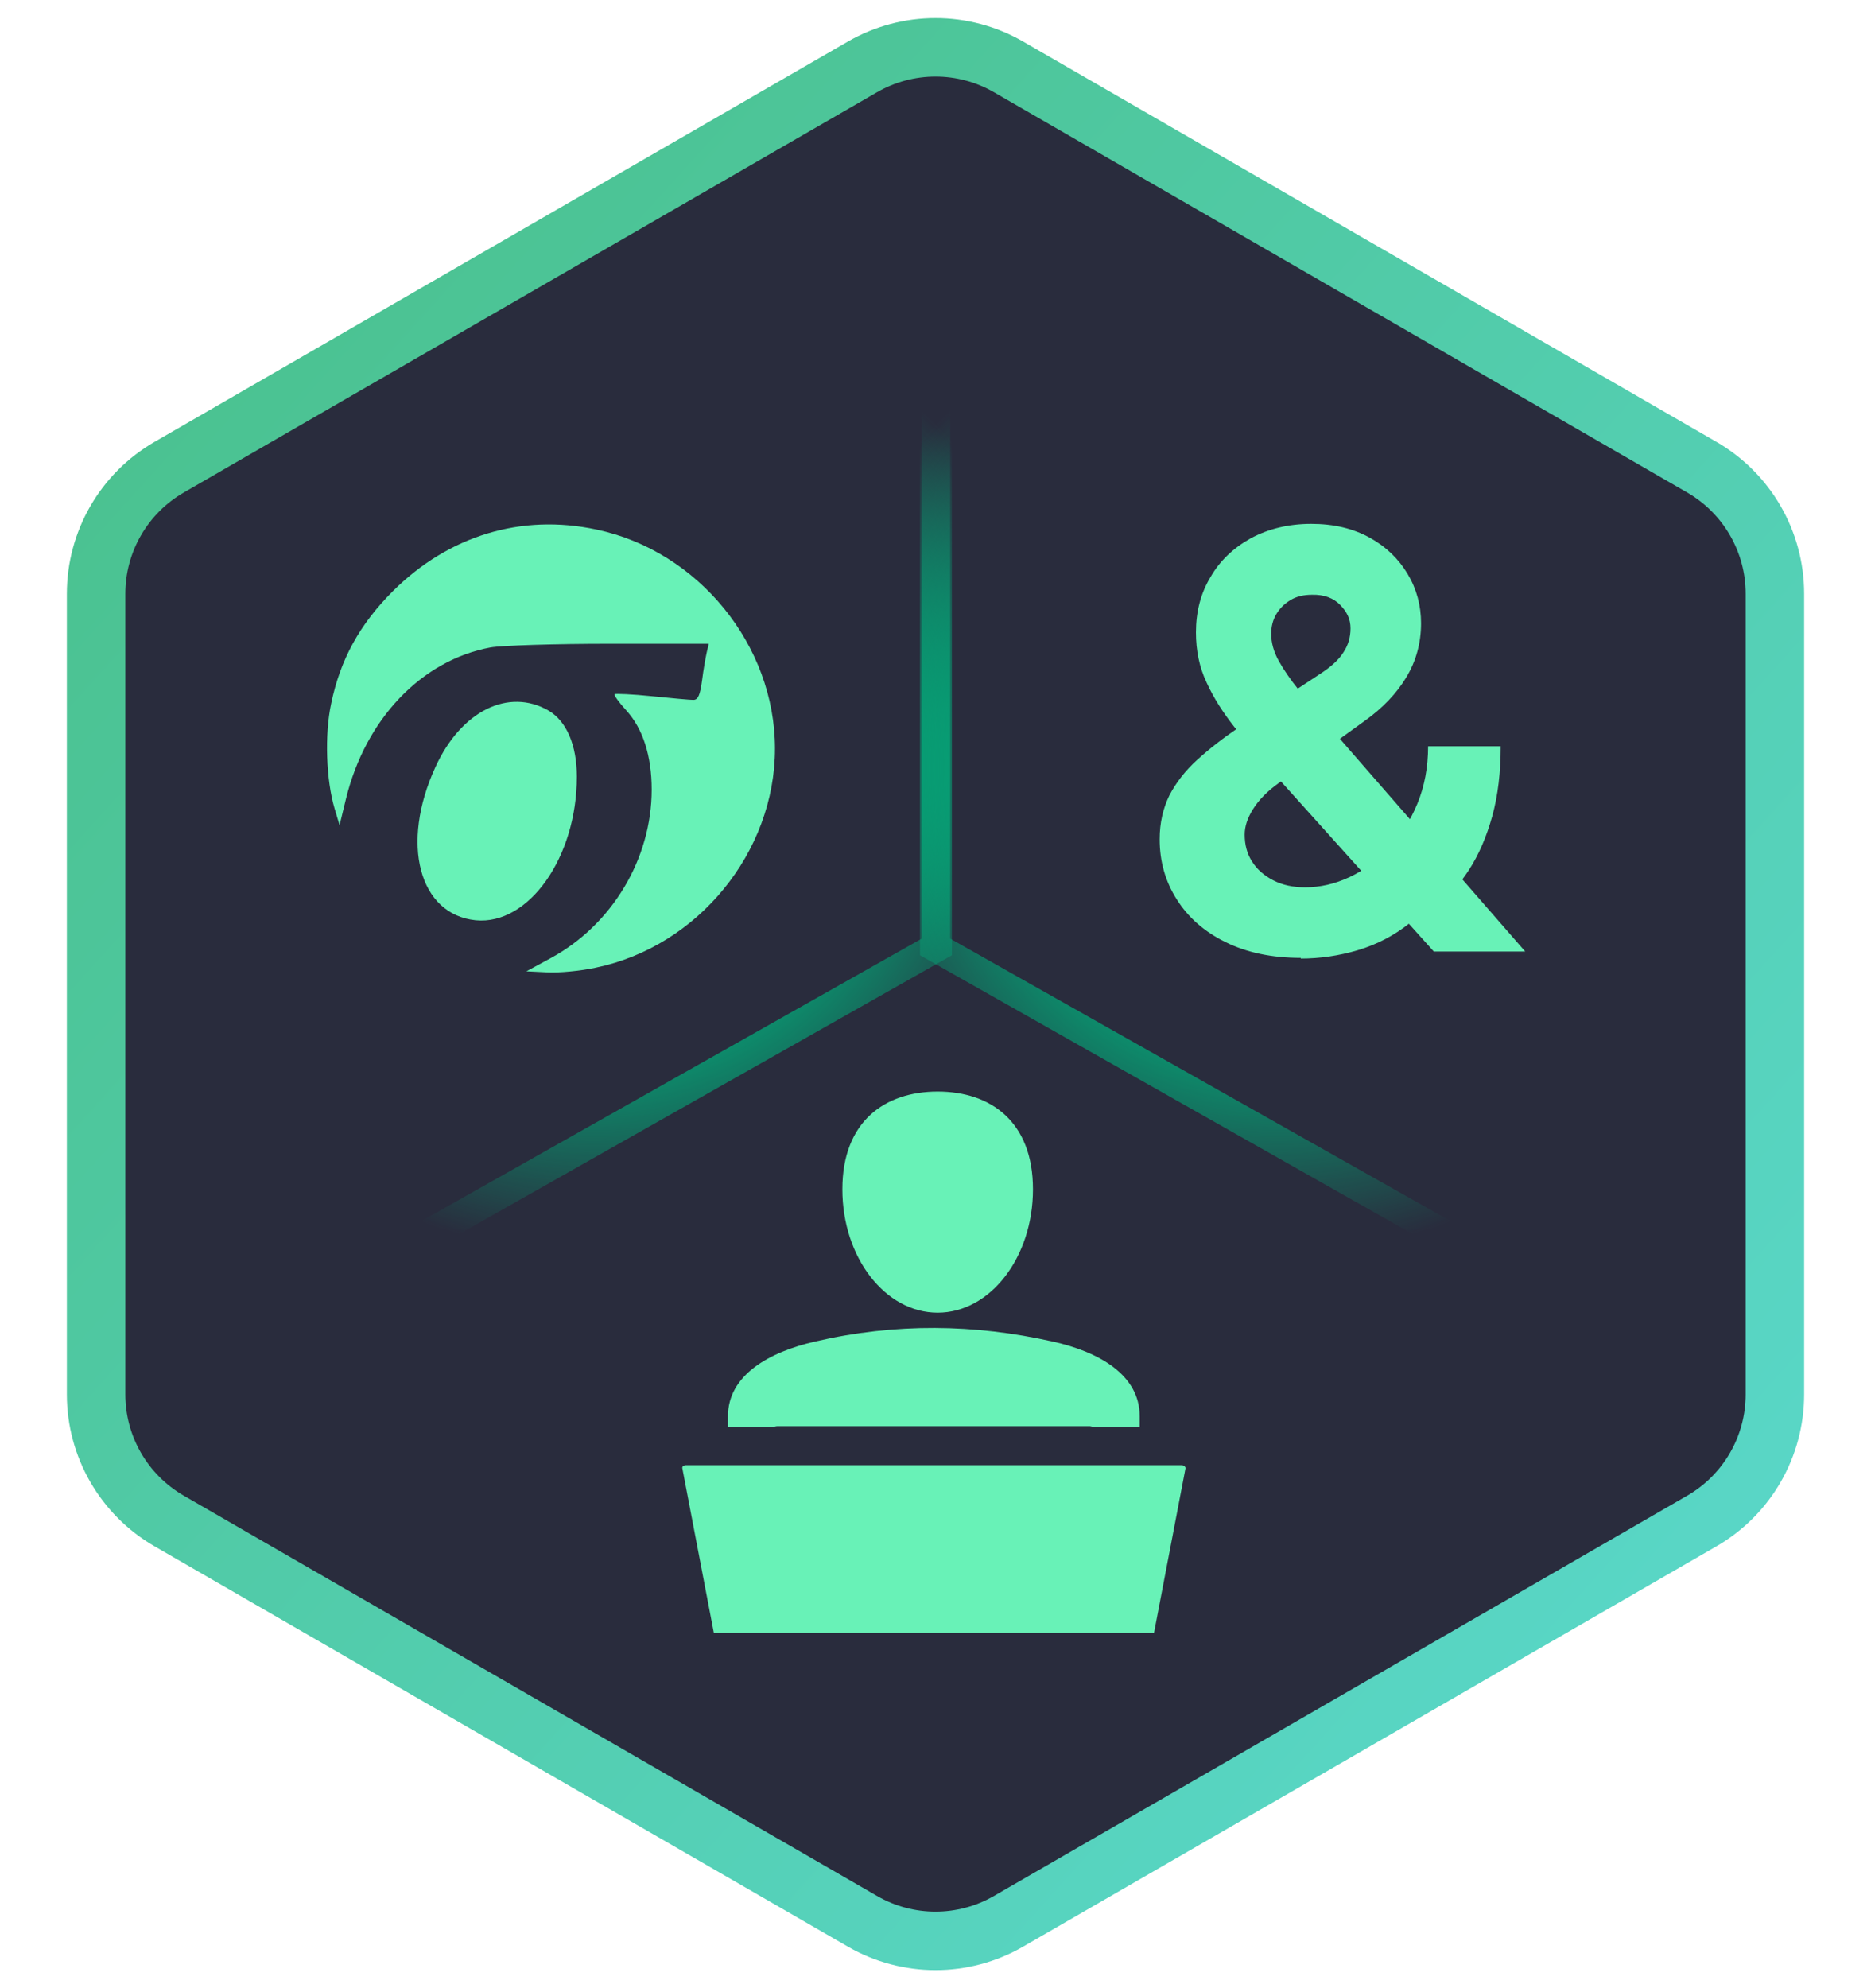 <svg width="64" height="68" viewBox="0 0 64 68" fill="none" xmlns="http://www.w3.org/2000/svg">
<path d="M34.5 2.289C32.953 1.396 31.047 1.396 29.5 2.289L5.787 15.979C4.24 16.872 3.287 18.523 3.287 20.309V47.691C3.287 49.477 4.24 51.128 5.787 52.021L29.5 65.711C31.047 66.605 32.953 66.605 34.5 65.711L58.213 52.021C59.76 51.128 60.713 49.477 60.713 47.691V20.309C60.713 18.523 59.76 16.872 58.213 15.979L34.5 2.289Z" fill="#292C3D" stroke="url(#paint0_linear_144_12886)" stroke-width="2"/>
<path d="M55.442 46.236L31.469 32.672V6.296H32.502V32.103L56 45.368L55.442 46.236Z" fill="url(#paint1_radial_144_12886)"/>
<path d="M8.589 46.236L32.562 32.672V6.296H31.529V32.103L8.031 45.368L8.589 46.236Z" fill="url(#paint2_radial_144_12886)"/>
<path d="M26.509 25.604C26.509 22.065 23.888 18.848 20.406 18.112C17.832 17.561 15.35 18.319 13.442 20.215C12.304 21.352 11.638 22.559 11.328 24.064C11.098 25.132 11.155 26.672 11.443 27.649L11.615 28.223L11.833 27.327C12.5 24.592 14.419 22.582 16.775 22.145C17.154 22.076 18.993 22.019 20.855 22.019H24.245L24.176 22.306C24.141 22.467 24.061 22.892 24.015 23.271C23.946 23.777 23.877 23.938 23.716 23.938C23.601 23.938 22.957 23.88 22.291 23.811C21.625 23.742 21.05 23.719 21.027 23.742C20.992 23.777 21.176 24.029 21.429 24.305C21.992 24.926 22.291 25.856 22.291 27.005C22.291 29.372 20.935 31.636 18.832 32.773L18.005 33.221L18.717 33.256C19.108 33.279 19.855 33.21 20.383 33.095C23.877 32.371 26.509 29.142 26.509 25.604Z" fill="#68F2B7"/>
<path d="M19.732 26.558C19.732 25.489 19.376 24.662 18.767 24.306C17.399 23.513 15.767 24.317 14.894 26.236C13.687 28.855 14.331 31.28 16.273 31.475C18.089 31.648 19.732 29.315 19.732 26.569V26.558Z" fill="#68F2B7"/>
<path d="M44.495 32.762C43.495 32.762 42.645 32.578 41.92 32.222C41.197 31.866 40.645 31.383 40.254 30.763C39.864 30.154 39.668 29.465 39.668 28.706C39.668 28.143 39.783 27.649 40.001 27.201C40.231 26.764 40.541 26.362 40.944 25.995C41.346 25.627 41.817 25.259 42.357 24.892L45.15 23.053C45.506 22.823 45.782 22.582 45.943 22.329C46.115 22.077 46.196 21.801 46.196 21.491C46.196 21.18 46.081 20.939 45.851 20.698C45.621 20.457 45.299 20.33 44.874 20.342C44.598 20.342 44.345 20.399 44.139 20.526C43.932 20.652 43.771 20.813 43.656 21.008C43.541 21.203 43.483 21.433 43.483 21.674C43.483 21.973 43.564 22.283 43.736 22.594C43.909 22.904 44.127 23.226 44.414 23.582C44.69 23.926 45 24.294 45.334 24.696L52.172 32.544H49.046L43.334 26.19C42.955 25.765 42.587 25.317 42.208 24.846C41.84 24.375 41.518 23.881 41.277 23.352C41.024 22.823 40.909 22.249 40.909 21.628C40.909 20.928 41.07 20.296 41.403 19.744C41.725 19.181 42.185 18.745 42.782 18.411C43.38 18.09 44.07 17.917 44.851 17.917C45.633 17.917 46.288 18.078 46.851 18.388C47.414 18.699 47.839 19.112 48.149 19.629C48.459 20.146 48.609 20.709 48.609 21.318C48.609 21.996 48.437 22.617 48.103 23.168C47.77 23.72 47.299 24.214 46.69 24.65L43.748 26.776C43.346 27.063 43.058 27.362 42.863 27.672C42.667 27.982 42.576 28.27 42.576 28.545C42.576 28.89 42.656 29.2 42.828 29.465C43.001 29.74 43.242 29.947 43.552 30.108C43.863 30.269 44.23 30.349 44.644 30.349C45.15 30.349 45.656 30.234 46.15 30.005C46.644 29.775 47.092 29.442 47.506 29.016C47.908 28.591 48.241 28.074 48.483 27.488C48.724 26.902 48.85 26.247 48.85 25.523H51.333C51.333 26.408 51.241 27.201 51.045 27.913C50.85 28.614 50.586 29.235 50.241 29.763C49.896 30.292 49.505 30.717 49.069 31.05C48.931 31.142 48.793 31.222 48.655 31.303C48.517 31.383 48.391 31.464 48.241 31.556C47.701 31.992 47.103 32.302 46.448 32.498C45.793 32.693 45.138 32.785 44.495 32.785V32.762Z" fill="#68F2B7"/>
<path fill-rule="evenodd" clip-rule="evenodd" d="M32.074 37.333C33.872 37.333 35.334 38.348 35.334 40.677C35.334 43.005 33.872 44.896 32.074 44.896C30.276 44.896 28.814 43.005 28.814 40.677C28.814 38.348 30.276 37.333 32.074 37.333ZM39.474 55.85L40.552 50.217C40.552 50.164 40.495 50.112 40.415 50.112H23.478C23.386 50.112 23.329 50.154 23.34 50.217L24.418 55.85H39.474ZM26.588 48.778C26.535 48.778 26.451 48.808 26.451 48.808H24.901V48.437C24.901 47.036 26.303 46.242 27.884 45.882C30.636 45.243 33.334 45.284 36.001 45.882C37.593 46.232 38.985 47.026 38.985 48.437V48.808H37.424C37.372 48.798 37.287 48.778 37.287 48.778H26.588Z" fill="#68F2B7"/>
<defs>
<linearGradient id="paint0_linear_144_12886" x1="-2.75671e-07" y1="14.667" x2="104" y2="108.667" gradientUnits="userSpaceOnUse">
<stop stop-color="#4AC18E"/>
<stop offset="1" stop-color="#68ECFF"/>
</linearGradient>
<radialGradient id="paint1_radial_144_12886" cx="0" cy="0" r="1" gradientUnits="userSpaceOnUse" gradientTransform="translate(43.734 26.266) scale(16.575 16.571)">
<stop stop-color="#00B780" stop-opacity="0"/>
<stop offset="0.47" stop-color="#00B780"/>
<stop offset="1" stop-color="#00B780" stop-opacity="0"/>
</radialGradient>
<radialGradient id="paint2_radial_144_12886" cx="0" cy="0" r="1" gradientUnits="userSpaceOnUse" gradientTransform="translate(20.296 26.266) rotate(180) scale(16.575 16.571)">
<stop stop-color="#00B780" stop-opacity="0"/>
<stop offset="0.47" stop-color="#00B780"/>
<stop offset="1" stop-color="#00B780" stop-opacity="0"/>
</radialGradient>
</defs>
</svg>
